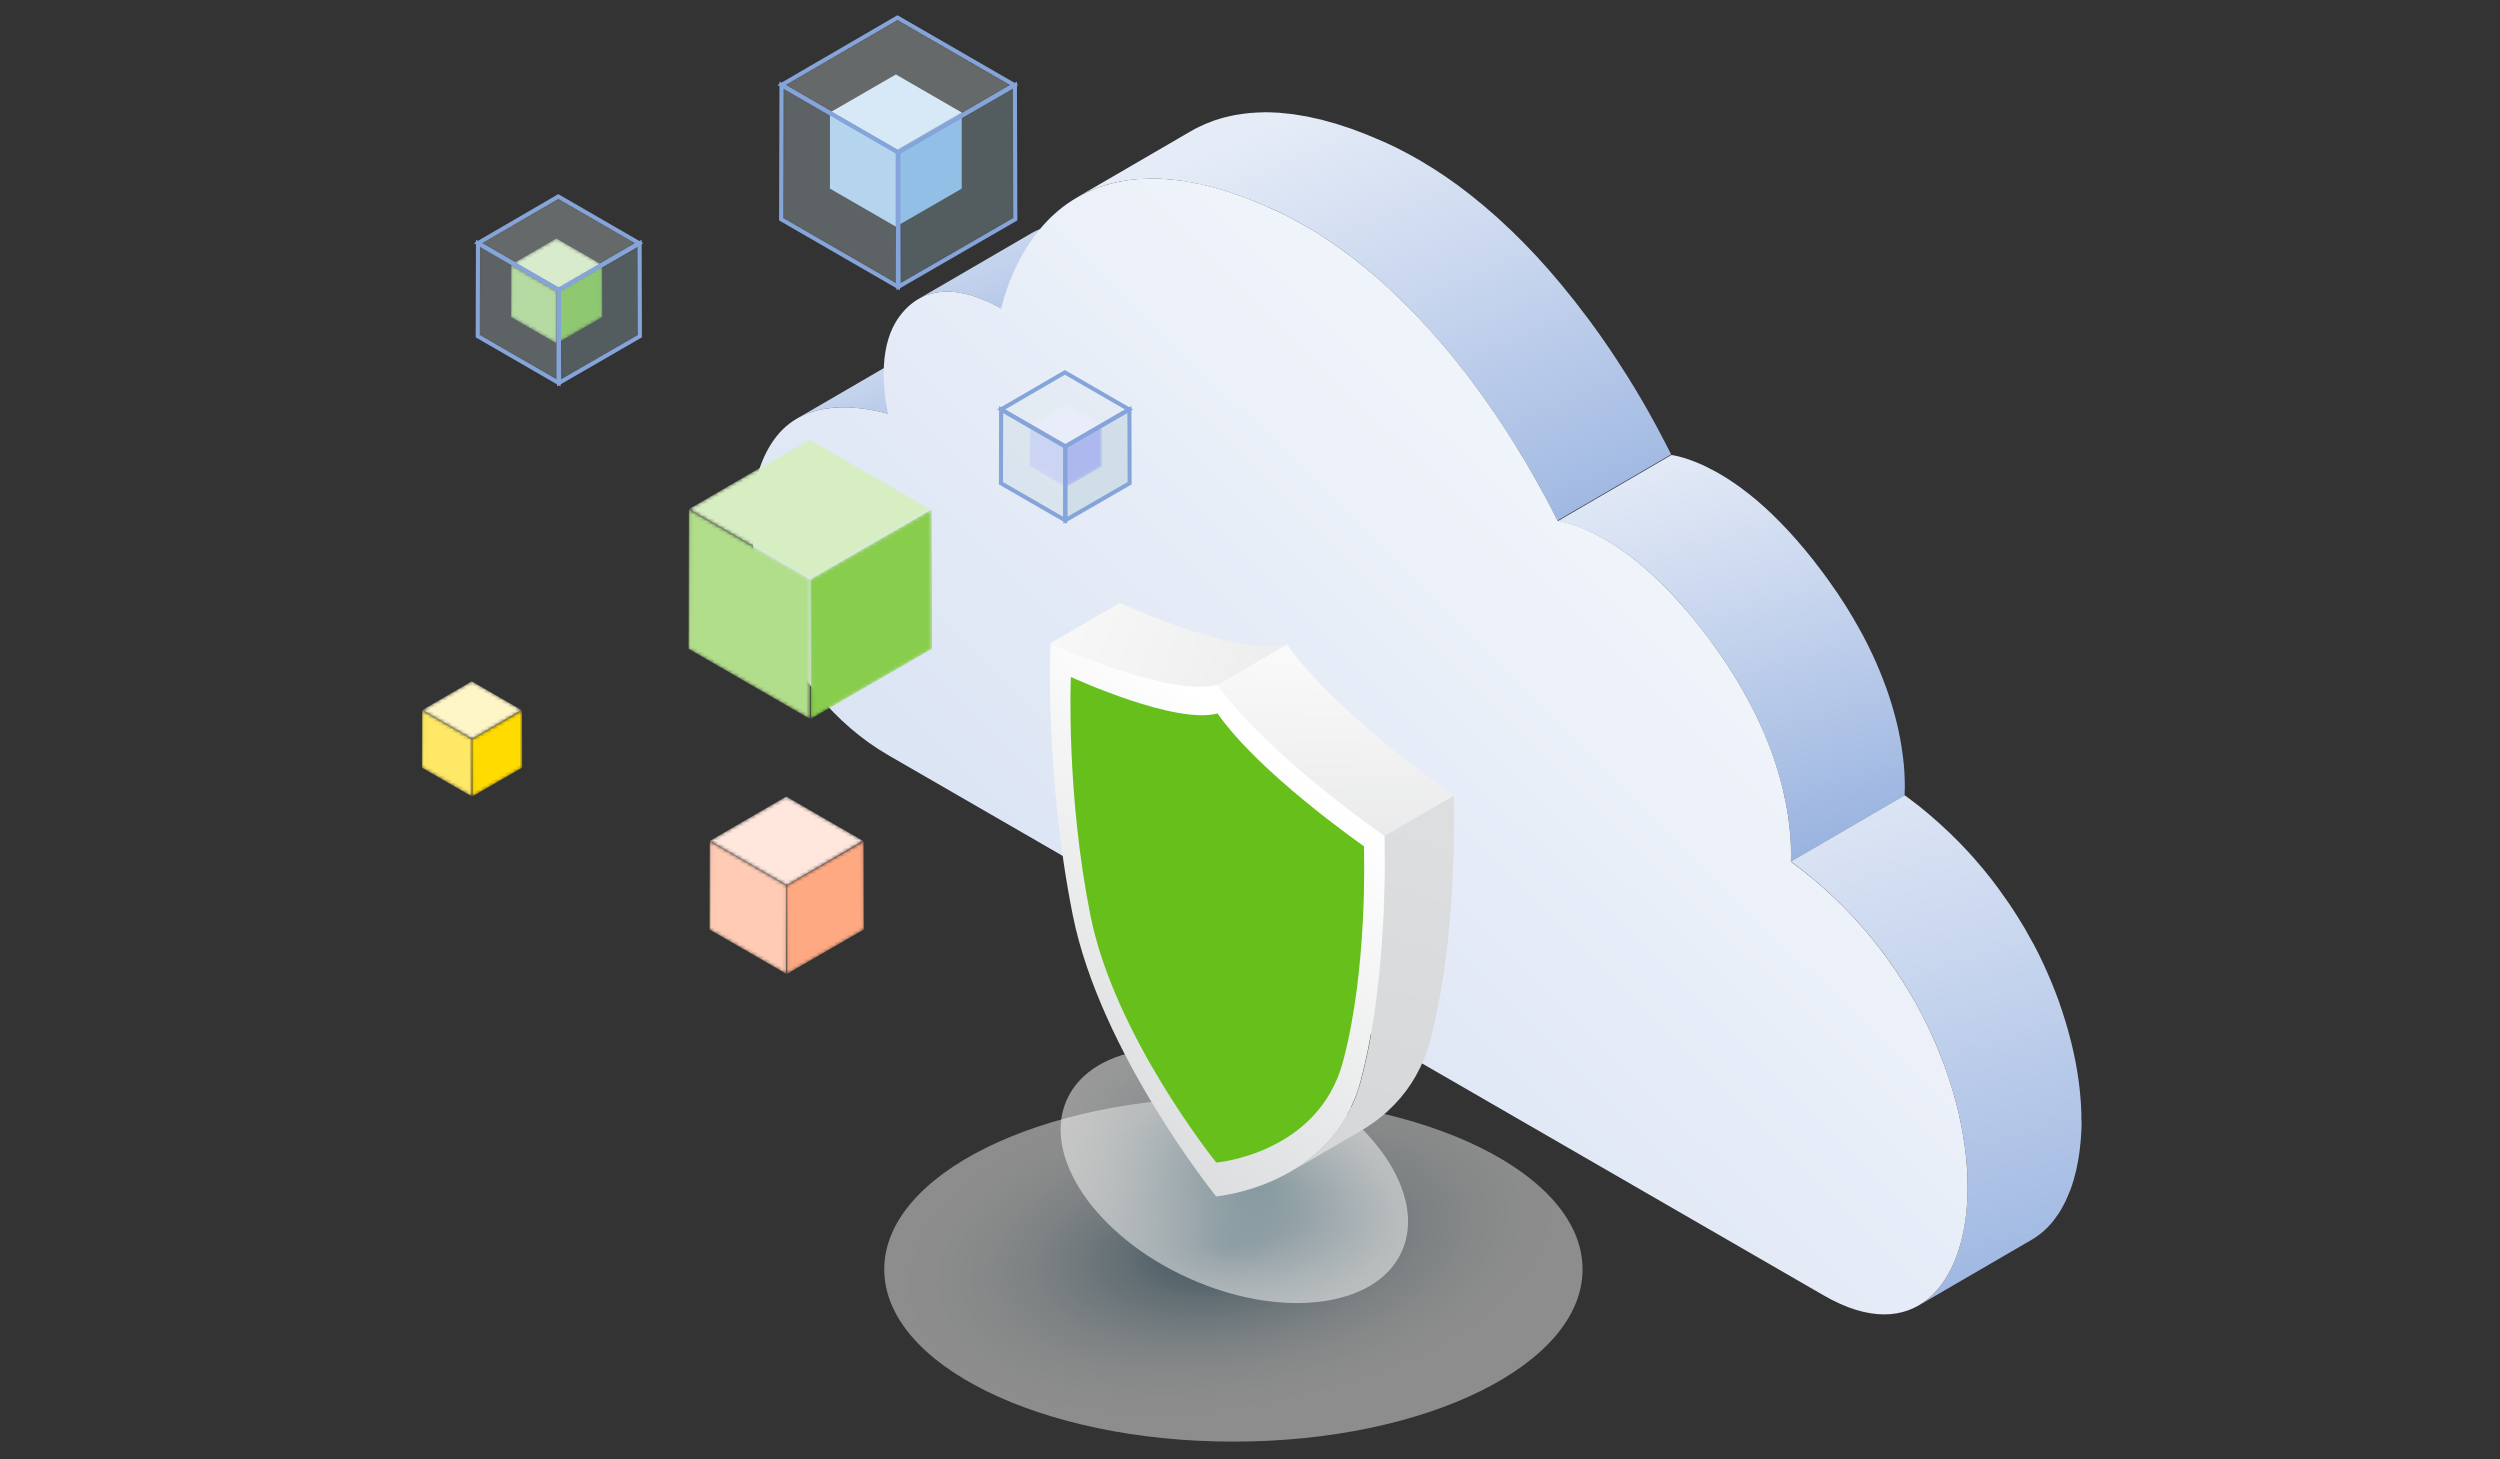 <?xml version="1.0" encoding="UTF-8"?>
<svg xmlns="http://www.w3.org/2000/svg" xmlns:xlink="http://www.w3.org/1999/xlink" version="1.1" viewBox="0 0 711 415">
  <rect x="0" y="0" width="711" height="415" fill="#333333" stroke="none"/>
  <!-- Generator: Adobe Illustrator 29.5.1, SVG Export Plug-In . SVG Version: 2.1.0 Build 141)  -->
  <defs>
    <mask id="mask" x="0" y="0" width="711" height="415" maskUnits="userSpaceOnUse">
      <g id="mask0_1742_7640">
        <rect width="711" height="415" fill="#d9d9d9"/>
      </g>
    </mask>
    <linearGradient id="linear-gradient" x1="245.52" y1="334.9" x2="275.77" y2="252.58" gradientTransform="translate(0 416) scale(1 -1)" gradientUnits="userSpaceOnUse">
      <stop offset="0" stop-color="#e5ecf7"/>
      <stop offset=".29" stop-color="#c7d5ee"/>
      <stop offset=".92" stop-color="#7c9ed7"/>
      <stop offset="1" stop-color="#7397d5"/>
    </linearGradient>
    <linearGradient id="linear-gradient1" x1="275.25" y1="380.47" x2="314.66" y2="262.27" gradientTransform="translate(0 416) scale(1 -1)" gradientUnits="userSpaceOnUse">
      <stop offset="0" stop-color="#e5ecf7"/>
      <stop offset=".29" stop-color="#c7d5ee"/>
      <stop offset=".92" stop-color="#7c9ed7"/>
      <stop offset="1" stop-color="#7397d5"/>
    </linearGradient>
    <linearGradient id="linear-gradient2" x1="365.8" y1="382.58" x2="451.65" y2="178.54" gradientTransform="translate(0 416) scale(1 -1)" gradientUnits="userSpaceOnUse">
      <stop offset="0" stop-color="#e5ecf7"/>
      <stop offset=".29" stop-color="#c7d5ee"/>
      <stop offset=".92" stop-color="#7c9ed7"/>
      <stop offset="1" stop-color="#7397d5"/>
    </linearGradient>
    <linearGradient id="linear-gradient3" x1="476.36" y1="291.2" x2="527.04" y2="113.89" gradientTransform="translate(0 416) scale(1 -1)" gradientUnits="userSpaceOnUse">
      <stop offset="0" stop-color="#e5ecf7"/>
      <stop offset=".29" stop-color="#c7d5ee"/>
      <stop offset=".92" stop-color="#7c9ed7"/>
      <stop offset="1" stop-color="#7397d5"/>
    </linearGradient>
    <linearGradient id="linear-gradient4" x1="528.76" y1="212.54" x2="604.77" y2="-43.55" gradientTransform="translate(0 416) scale(1 -1)" gradientUnits="userSpaceOnUse">
      <stop offset="0" stop-color="#e5ecf7"/>
      <stop offset=".29" stop-color="#c7d5ee"/>
      <stop offset=".92" stop-color="#7c9ed7"/>
      <stop offset="1" stop-color="#7397d5"/>
    </linearGradient>
    <linearGradient id="linear-gradient5" x1="462.45" y1="248.25" x2="76.17" y2="-143.59" gradientTransform="translate(0 416) scale(1 -1)" gradientUnits="userSpaceOnUse">
      <stop offset="0" stop-color="#eff3fa"/>
      <stop offset=".5" stop-color="#d1ddf1"/>
      <stop offset="1" stop-color="#cddaf0"/>
    </linearGradient>
    <radialGradient id="radial-gradient" cx="328.02" cy="237.73" fx="328.02" fy="237.73" r="1" gradientTransform="translate(-30304.21 16995.13) rotate(-8.94) scale(100.2 -49.11)" gradientUnits="userSpaceOnUse">
      <stop offset="0" stop-color="#336e86"/>
      <stop offset=".04" stop-color="#41788e"/>
      <stop offset=".17" stop-color="#739bac"/>
      <stop offset=".3" stop-color="#9ebac5"/>
      <stop offset=".44" stop-color="#c1d3da"/>
      <stop offset=".57" stop-color="#dce6ea"/>
      <stop offset=".71" stop-color="#eff4f5"/>
      <stop offset=".85" stop-color="#fbfcfc"/>
      <stop offset="1" stop-color="#fff"/>
    </radialGradient>
    <radialGradient id="radial-gradient1" cx="323.76" cy="233.92" fx="323.76" fy="233.92" r="1" gradientTransform="translate(-18084.25 152.41) rotate(24.48) scale(52.06 -31.96)" gradientUnits="userSpaceOnUse">
      <stop offset="0" stop-color="#95b7c0"/>
      <stop offset=".02" stop-color="#98b9c2"/>
      <stop offset=".33" stop-color="#c4d7dc"/>
      <stop offset=".61" stop-color="#e4ecef"/>
      <stop offset=".84" stop-color="#f7fafa"/>
      <stop offset="1" stop-color="#fff"/>
    </radialGradient>
    <linearGradient id="linear-gradient6" x1="277.27" y1="258" x2="423.2" y2="191.63" gradientTransform="translate(0 416) scale(1 -1)" gradientUnits="userSpaceOnUse">
      <stop offset=".18" stop-color="#f8f8f8"/>
      <stop offset="1" stop-color="#e1e2e3"/>
    </linearGradient>
    <linearGradient id="linear-gradient7" x1="380.43" y1="241.57" x2="378.71" y2="131.68" gradientTransform="translate(0 416) scale(1 -1)" gradientUnits="userSpaceOnUse">
      <stop offset="0" stop-color="#fdfdfd"/>
      <stop offset="1" stop-color="#dcdddf"/>
    </linearGradient>
    <linearGradient id="linear-gradient8" x1="427.4" y1="234.98" x2="363.85" y2="34.11" gradientTransform="translate(0 416) scale(1 -1)" gradientUnits="userSpaceOnUse">
      <stop offset="0" stop-color="#e1e2e4"/>
      <stop offset="1" stop-color="#d1d3d5"/>
    </linearGradient>
    <linearGradient id="linear-gradient9" x1="366.51" y1="198.67" x2="169.06" y2="-56.54" gradientTransform="translate(0 416) scale(1 -1)" gradientUnits="userSpaceOnUse">
      <stop offset="0" stop-color="#fff"/>
      <stop offset=".52" stop-color="#caccce"/>
    </linearGradient>
    <linearGradient id="linear-gradient10" x1="203.57" y1="282.76" x2="290.26" y2="201.87" gradientTransform="translate(0 416) scale(1 -1)" gradientUnits="userSpaceOnUse">
      <stop offset="0" stop-color="#98d464"/>
      <stop offset="1" stop-color="#67bf1b"/>
    </linearGradient>
    <mask id="mask-1" x="145.34" y="75.31" width="12.98" height="22.34" maskUnits="userSpaceOnUse">
      <g id="mask1_1742_7640">
        <path d="M145.34,90.18l.04-14.87,12.94,7.47-.04,14.87-12.94-7.47Z" fill="#fff"/>
      </g>
    </mask>
    <mask id="mask-2" x="158.31" y="75.31" width="12.98" height="22.34" maskUnits="userSpaceOnUse">
      <g id="mask2_1742_7640">
        <path d="M158.35,97.65l-.04-14.87,12.94-7.47.04,14.87-12.94,7.47Z" fill="#fff"/>
      </g>
    </mask>
    <mask id="mask-3" x="145.38" y="67.82" width="25.79" height="14.94" maskUnits="userSpaceOnUse">
      <g id="mask3_1742_7640">
        <path d="M145.38,75.29l12.85-7.47,12.94,7.47-12.85,7.47-12.94-7.47Z" fill="#fff"/>
      </g>
    </mask>
    <mask id="mask-4" x="135.86" y="69.19" width="23.07" height="39.71" maskUnits="userSpaceOnUse">
      <g id="mask4_1742_7640">
        <path d="M135.86,95.62l.08-26.43,22.99,13.28-.07,26.43-22.99-13.28Z" fill="#fff"/>
      </g>
    </mask>
    <mask id="mask-5" x="158.92" y="69.19" width="23.07" height="39.71" maskUnits="userSpaceOnUse">
      <g id="mask5_1742_7640">
        <path d="M158.99,108.89l-.07-26.43,22.99-13.28.07,26.43-22.99,13.28Z" fill="#fff"/>
      </g>
    </mask>
    <mask id="mask-6" x="135.93" y="55.89" width="45.84" height="26.56" maskUnits="userSpaceOnUse">
      <g id="mask6_1742_7640">
        <path d="M135.93,69.16l22.84-13.28,23,13.28-22.84,13.28-22.99-13.28Z" fill="#fff"/>
      </g>
    </mask>
    <mask id="mask-7" x="222.15" y="24.21" width="33.31" height="57.33" maskUnits="userSpaceOnUse">
      <g id="mask7_1742_7640">
        <path d="M222.15,62.36l.11-38.16,33.2,19.17-.11,38.16-33.2-19.17Z" fill="#fff"/>
      </g>
    </mask>
    <mask id="mask-8" x="255.44" y="24.21" width="33.31" height="57.33" maskUnits="userSpaceOnUse">
      <g id="mask8_1742_7640">
        <path d="M255.55,81.54l-.11-38.16,33.2-19.17.11,38.16-33.2,19.17Z" fill="#fff"/>
      </g>
    </mask>
    <mask id="mask-9" x="222.25" y="5" width="66.18" height="38.34" maskUnits="userSpaceOnUse">
      <g id="mask9_1742_7640">
        <path d="M222.25,24.17l32.98-19.17,33.2,19.17-32.98,19.17-33.2-19.17Z" fill="#fff"/>
      </g>
    </mask>
    <mask id="mask-10" x="120" y="201.99" width="14.25" height="24.53" maskUnits="userSpaceOnUse">
      <g id="mask10_1742_7640">
        <path d="M120,218.32l.05-16.33,14.21,8.2-.05,16.33-14.21-8.2Z" fill="#fff"/>
      </g>
    </mask>
    <mask id="mask-11" x="134.25" y="201.99" width="14.25" height="24.53" maskUnits="userSpaceOnUse">
      <g id="mask11_1742_7640">
        <path d="M134.29,226.52l-.05-16.33,14.21-8.2.05,16.33-14.21,8.2Z" fill="#fff"/>
      </g>
    </mask>
    <mask id="mask-12" x="120.04" y="193.77" width="28.32" height="16.41" maskUnits="userSpaceOnUse">
      <g id="mask12_1742_7640">
        <path d="M120.04,201.98l14.12-8.21,14.21,8.21-14.12,8.2-14.21-8.2Z" fill="#fff"/>
      </g>
    </mask>
    <mask id="mask-13" x="201.77" y="239.19" width="21.96" height="37.81" maskUnits="userSpaceOnUse">
      <g id="mask13_1742_7640">
        <path d="M201.77,264.35l.07-25.16,21.89,12.64-.07,25.16-21.89-12.64Z" fill="#fff"/>
      </g>
    </mask>
    <mask id="mask-14" x="223.72" y="239.19" width="21.96" height="37.81" maskUnits="userSpaceOnUse">
      <g id="mask14_1742_7640">
        <path d="M223.79,276.99l-.07-25.16,21.89-12.64.07,25.16-21.89,12.64Z" fill="#fff"/>
      </g>
    </mask>
    <mask id="mask-15" x="201.84" y="226.52" width="43.64" height="25.29" maskUnits="userSpaceOnUse">
      <g id="mask15_1742_7640">
        <path d="M201.84,239.17l21.75-12.64,21.89,12.64-21.75,12.64-21.89-12.64Z" fill="#fff"/>
      </g>
    </mask>
    <mask id="mask-16" x="195.8" y="144.83" width="34.65" height="59.63" maskUnits="userSpaceOnUse">
      <g id="mask16_1742_7640">
        <path d="M195.8,184.52l.11-39.69,34.54,19.94-.11,39.69-34.54-19.94Z" fill="#fff"/>
      </g>
    </mask>
    <mask id="mask-17" x="230.43" y="144.83" width="34.65" height="59.64" maskUnits="userSpaceOnUse">
      <g id="mask17_1742_7640">
        <path d="M230.54,204.47l-.11-39.69,34.53-19.94.11,39.69-34.54,19.94Z" fill="#fff"/>
      </g>
    </mask>
    <mask id="mask-18" x="195.91" y="124.86" width="68.84" height="39.88" maskUnits="userSpaceOnUse">
      <g id="mask18_1742_7640">
        <path d="M195.91,144.8l34.31-19.94,34.54,19.94-34.31,19.94-34.54-19.94Z" fill="#fff"/>
      </g>
    </mask>
    <mask id="mask-19" x="292.82" y="120.86" width="10.3" height="17.73" maskUnits="userSpaceOnUse">
      <g id="mask19_1742_7640">
        <path d="M292.82,132.66l.03-11.8,10.26,5.93-.03,11.8-10.26-5.93Z" fill="#fff"/>
      </g>
    </mask>
    <mask id="mask-20" x="303.11" y="120.86" width="10.3" height="17.73" maskUnits="userSpaceOnUse">
      <g id="mask20_1742_7640">
        <path d="M303.15,138.59l-.03-11.8,10.26-5.93.03,11.8-10.26,5.93Z" fill="#fff"/>
      </g>
    </mask>
    <mask id="mask-21" x="292.85" y="114.92" width="20.46" height="11.85" maskUnits="userSpaceOnUse">
      <g id="mask21_1742_7640">
        <path d="M292.85,120.85l10.2-5.93,10.26,5.93-10.2,5.93-10.26-5.93Z" fill="#fff"/>
      </g>
    </mask>
    <mask id="mask-22" x="284.67" y="116.44" width="18.3" height="31.5" maskUnits="userSpaceOnUse">
      <g id="mask22_1742_7640">
        <path d="M284.67,137.41l.06-20.97,18.24,10.54-.06,20.97-18.24-10.53Z" fill="#fff"/>
      </g>
    </mask>
    <mask id="mask-23" x="302.96" y="116.46" width="18.3" height="31.5" maskUnits="userSpaceOnUse">
      <g id="mask23_1742_7640">
        <path d="M303.02,147.96l-.06-20.97,18.24-10.54.06,20.97-18.24,10.54Z" fill="#fff"/>
      </g>
    </mask>
    <mask id="mask-24" x="284.73" y="105.91" width="36.36" height="21.07" maskUnits="userSpaceOnUse">
      <g id="mask24_1742_7640">
        <path d="M284.73,116.44l18.12-10.53,18.24,10.54-18.12,10.53-18.24-10.53Z" fill="#fff"/>
      </g>
    </mask>
  </defs>
  <g isolation="isolate">
    <g id="Layer_1">
      <g mask="url(#mask)">
        <g>
          <path d="M230.18,117.4c.28-.1.54-.19.82-.28.29-.09.57-.19.86-.26.28-.08.57-.15.86-.21.29-.08.58-.14.87-.2.18-.04.36-.06.54-.1.91-.16,1.83-.3,2.73-.39.06,0,.14,0,.2-.01.84-.07,1.69-.1,2.52-.11h.39c.86,0,1.69.04,2.52.09.16,0,.33.03.49.04.86.06,1.69.15,2.51.26.11.01.23.04.34.05.89.13,1.77.26,2.61.43.04,0,.09.01.13.03.95.19,1.85.39,2.71.61.43.11.84.21,1.25.33l32.36-18.82c-.39-.11-.81-.21-1.22-.31h-.03c-.86-.21-1.76-.42-2.71-.6-.04,0-.06-.01-.09-.03h-.04c-.84-.16-1.71-.3-2.61-.43-.08,0-.15-.03-.23-.04h-.11c-.82-.11-1.65-.19-2.51-.26-.09,0-.18-.03-.26-.03h-.23c-.83-.05-1.67-.09-2.52-.09h-.39c-.83,0-1.67.04-2.52.11h-.21c-.92.09-1.83.21-2.73.39-.09.01-.19.03-.28.04-.09.01-.18.04-.26.06-.29.06-.58.13-.87.2-.29.06-.57.14-.86.21-.29.08-.57.18-.86.26-.2.06-.4.11-.6.19-.08.03-.14.06-.21.09-.4.15-.81.31-1.2.48-.2.09-.39.16-.59.25-.59.28-1.17.57-1.74.89l-32.36,18.82c.57-.33,1.15-.63,1.74-.89.19-.09.39-.16.59-.25.4-.18.79-.34,1.2-.48v-.03Z" fill="url(#linear-gradient)"/>
          <path d="M263.96,83.79c.64-.21,1.3-.4,1.95-.53.18-.04.35-.05.52-.08.38-.06.77-.13,1.16-.16.26-.03.54-.04.81-.05.26-.01.52-.04.78-.04.32,0,.63,0,.95.03.2,0,.4,0,.59.03.43.03.86.08,1.27.13.08,0,.16.01.24.03.5.06,1.01.15,1.5.25.15.03.3.06.45.1.34.08.68.15,1.02.24.2.05.4.11.59.16.29.08.58.16.86.25.23.06.44.14.67.21.25.09.52.18.77.26.24.09.48.18.7.26.24.09.47.18.7.28.26.1.52.21.77.33.2.09.42.18.62.28.32.14.61.28.91.43.15.08.32.15.47.23.47.23.92.47,1.36.71.38.2.74.42,1.1.62l32.36-18.82c-.34-.2-.7-.4-1.08-.6,0,0-.01,0-.03-.01-.44-.24-.89-.47-1.36-.71-.04-.01-.06-.04-.09-.05-.13-.06-.25-.11-.38-.18-.3-.14-.59-.29-.91-.43-.06-.03-.11-.06-.18-.09-.15-.06-.3-.13-.44-.19-.25-.11-.5-.21-.77-.33-.08-.03-.15-.06-.23-.1-.15-.06-.32-.11-.48-.18-.24-.09-.48-.18-.72-.26-.08-.03-.15-.06-.24-.09-.18-.06-.35-.11-.53-.18-.23-.08-.44-.15-.67-.21-.08-.03-.14-.05-.21-.06-.21-.06-.43-.11-.65-.18-.2-.05-.39-.11-.59-.16-.05-.01-.1-.03-.15-.04-.29-.08-.58-.13-.87-.19-.15-.04-.3-.08-.45-.1-.02,0-.05,0-.07-.01-.47-.09-.93-.16-1.41-.23h-.02c-.08,0-.16-.01-.24-.03-.39-.05-.78-.09-1.18-.13h-.1c-.2-.01-.4-.01-.59-.03-.27,0-.53-.03-.81-.03h-.14c-.26,0-.52.03-.78.04-.23,0-.44,0-.67.03-.05,0-.09.01-.14.03-.39.04-.77.1-1.16.16-.15.03-.32.04-.47.06-.01,0-.04,0-.05.01-.66.13-1.31.31-1.95.53-.06.03-.13.03-.2.05-.24.09-.47.19-.7.29-.15.06-.32.13-.47.19-.48.21-.96.45-1.42.72l-32.36,18.82c.47-.28.94-.5,1.42-.72.15-.08.32-.13.47-.19.3-.13.6-.24.91-.34l.06-.04Z" fill="url(#linear-gradient1)"/>
          <path d="M376.79,67.71c.59.39,1.17.77,1.76,1.16.55.38,1.11.77,1.66,1.16.62.44,1.23.87,1.85,1.31.49.35.97.73,1.45,1.1.7.53,1.41,1.07,2.12,1.61.48.37.94.76,1.41,1.12.72.58,1.43,1.16,2.14,1.75.47.39.92.78,1.37,1.17.74.64,1.49,1.28,2.22,1.94.43.38.84.76,1.26,1.13.87.79,1.72,1.59,2.58,2.41.29.28.58.54.87.82,1.15,1.1,2.27,2.2,3.36,3.32.27.26.5.53.77.79.86.88,1.71,1.78,2.54,2.67.35.38.7.77,1.06,1.15.78.84,1.55,1.7,2.3,2.56.32.35.63.71.94,1.06,1.07,1.22,2.12,2.44,3.15,3.68.09.11.18.21.27.33,1.03,1.25,2.05,2.51,3.03,3.75.25.31.49.63.74.94,1.23,1.57,2.43,3.14,3.59,4.7.24.33.48.64.72.97.69.93,1.36,1.86,2.03,2.8.24.34.48.68.72,1.01.86,1.21,1.69,2.42,2.49,3.6.06.1.13.19.19.29.76,1.12,1.49,2.22,2.2,3.31.23.34.44.68.67,1.02.6.93,1.18,1.84,1.75,2.74.16.25.33.52.49.78.71,1.12,1.39,2.23,2.04,3.31.15.24.29.48.43.72.52.87,1.02,1.71,1.51,2.56.2.35.42.71.62,1.05.23.39.45.78.67,1.16.24.42.48.83.71,1.23.21.38.43.76.64,1.13.21.39.44.78.64,1.16.2.37.39.72.58,1.07.2.38.42.76.61,1.12.18.34.36.67.53.99.15.29.3.58.45.86.48.89.93,1.78,1.35,2.58.01.04.02.06.05.1.4.79.78,1.54,1.13,2.23.16.31.33.64.47.94l32.36-18.82c-.11-.21-.21-.44-.33-.67-.04-.07-.09-.18-.13-.25-.35-.71-.73-1.45-1.15-2.25-.01-.04-.02-.06-.05-.09-.42-.82-.88-1.69-1.36-2.6-.06-.11-.11-.21-.18-.34-.09-.15-.18-.33-.26-.49-.18-.34-.36-.68-.55-1.03-.19-.35-.39-.72-.59-1.08-.2-.37-.4-.73-.6-1.1-.21-.38-.42-.76-.64-1.15-.21-.38-.43-.75-.64-1.15-.23-.4-.47-.81-.69-1.22-.23-.39-.45-.79-.68-1.18-.11-.19-.21-.37-.32-.55-.09-.15-.19-.32-.28-.48-.49-.83-.99-1.69-1.51-2.56-.14-.24-.28-.48-.43-.72-.65-1.08-1.33-2.19-2.05-3.32-.15-.25-.32-.5-.48-.75-.58-.91-1.16-1.84-1.78-2.77-.21-.34-.44-.67-.65-1.01-.72-1.09-1.45-2.2-2.2-3.31-.05-.08-.1-.16-.16-.24,0-.01-.03-.03-.04-.05-.81-1.18-1.64-2.39-2.49-3.6-.24-.34-.48-.68-.72-1.01-.67-.93-1.33-1.86-2.03-2.8-.16-.23-.32-.44-.49-.67-.08-.1-.15-.19-.23-.29-1.16-1.56-2.35-3.12-3.59-4.7-.11-.14-.21-.29-.33-.43-.14-.18-.29-.35-.43-.52-.99-1.25-2-2.51-3.04-3.75-.08-.09-.14-.18-.21-.26-.01-.03-.04-.04-.05-.06-1.02-1.23-2.08-2.46-3.13-3.68-.11-.13-.21-.25-.33-.38-.2-.23-.42-.45-.62-.69-.76-.86-1.52-1.7-2.3-2.56-.2-.23-.4-.45-.62-.68-.15-.16-.3-.31-.45-.47-.83-.89-1.69-1.79-2.54-2.67-.2-.21-.4-.43-.62-.64-.05-.05-.1-.1-.15-.15-1.11-1.12-2.23-2.23-3.36-3.32-.06-.05-.11-.11-.18-.16-.23-.21-.47-.43-.69-.64-.86-.81-1.71-1.61-2.58-2.41-.16-.14-.31-.29-.47-.44-.27-.24-.53-.45-.79-.69-.73-.65-1.47-1.3-2.23-1.94-.24-.21-.48-.43-.72-.63-.21-.18-.44-.35-.65-.53-.7-.59-1.42-1.17-2.14-1.75-.32-.25-.62-.5-.93-.76-.16-.13-.33-.25-.49-.38-.69-.54-1.4-1.07-2.1-1.6-.37-.28-.72-.55-1.08-.83-.13-.09-.25-.18-.36-.26-.6-.44-1.23-.88-1.85-1.31-.44-.31-.87-.63-1.32-.93-.11-.08-.23-.15-.34-.23-.58-.39-1.17-.78-1.76-1.16-.48-.31-.96-.64-1.43-.94-.11-.08-.24-.14-.35-.21-.53-.34-1.08-.67-1.62-.99-.52-.31-1.01-.63-1.52-.93-.28-.16-.54-.31-.82-.48-.89-.52-1.8-1.02-2.7-1.51-.32-.16-.63-.33-.94-.49-.45-.24-.91-.47-1.36-.71-.38-.19-.76-.4-1.13-.59-.82-.4-1.65-.81-2.47-1.17-.42-.19-.82-.38-1.22-.55-.69-.31-1.35-.57-2.03-.86-.74-.31-1.5-.64-2.22-.94-.18-.08-.35-.15-.53-.23-.73-.29-1.44-.54-2.15-.82-.64-.24-1.3-.5-1.93-.73-.13-.04-.25-.1-.38-.14-.79-.28-1.55-.5-2.32-.76-.58-.19-1.16-.39-1.73-.57-.07-.03-.16-.05-.24-.08-.83-.25-1.62-.45-2.43-.67-.53-.14-1.06-.3-1.57-.44-.05,0-.09-.03-.14-.04-.77-.19-1.51-.34-2.27-.5-.57-.13-1.15-.26-1.7-.38-.02,0-.06-.01-.09-.03-.53-.1-1.02-.16-1.52-.25-.79-.14-1.59-.29-2.35-.39-.04,0-.09-.01-.13-.03-.38-.05-.73-.08-1.1-.11-.91-.1-1.8-.21-2.67-.28-.09,0-.18-.03-.25-.03-.34-.03-.64-.01-.97-.04-.89-.05-1.79-.09-2.64-.09-.15,0-.33-.01-.48-.01-.28,0-.52.03-.78.04-.94.01-1.88.06-2.77.13-.23.01-.48,0-.71.04-.25.03-.49.06-.74.09l-.95.11c-.68.09-1.35.19-1.99.3-.25.04-.52.09-.77.13-.1.01-.19.03-.29.05-.38.08-.74.18-1.12.26-.5.11-1.01.23-1.5.35-.44.11-.87.25-1.3.38-.47.14-.94.28-1.4.44-.09.03-.18.05-.26.09-.18.06-.34.14-.52.21-.83.3-1.64.63-2.43.98-.28.13-.55.24-.82.38-.96.45-1.89.93-2.77,1.45l-32.36,18.82c.88-.52,1.81-.98,2.77-1.45.27-.13.55-.25.83-.38.78-.35,1.59-.68,2.43-.98.27-.1.52-.2.79-.29.45-.15.93-.29,1.4-.44.43-.13.86-.26,1.3-.38.49-.13.99-.24,1.5-.35.47-.1.93-.21,1.41-.31.25-.05.52-.09.77-.13.65-.11,1.32-.21,1.99-.3.31-.04.63-.08.94-.11.48-.05.97-.09,1.46-.11.91-.06,1.82-.11,2.77-.13.42,0,.83-.03,1.26-.03.86,0,1.75.04,2.64.09.42.03.81.03,1.23.06.87.06,1.76.16,2.67.28.41.05.81.08,1.22.14.77.1,1.56.25,2.36.39.54.09,1.07.16,1.62.28.55.11,1.13.25,1.7.38.79.18,1.57.34,2.39.54.52.13,1.06.29,1.59.44.88.24,1.75.47,2.66.74.57.18,1.16.38,1.74.57.88.29,1.77.57,2.68.89.63.23,1.28.48,1.93.73.88.34,1.78.67,2.68,1.03.73.29,1.47.63,2.22.94,1.07.47,2.14.91,3.25,1.41,1.2.55,2.39,1.15,3.6,1.76.45.23.91.47,1.36.71,1.22.64,2.43,1.3,3.64,2,.79.45,1.56.93,2.34,1.41.54.33,1.08.65,1.62.99.6.38,1.2.78,1.79,1.16v-.04Z" fill="url(#linear-gradient2)"/>
          <path d="M541.73,224.34c0-.64,0-1.31-.02-2.01v-.3c-.03-.64-.05-1.32-.09-2.03v-.18c0-.06,0-.14-.01-.21-.05-.68-.1-1.37-.16-2.1v-.06c0-.06-.01-.13-.02-.18-.06-.63-.14-1.27-.22-1.94,0-.1-.02-.19-.04-.29,0-.05-.01-.11-.02-.18-.09-.69-.19-1.4-.3-2.13,0-.05,0-.09-.01-.13-.01-.1-.04-.2-.05-.3-.1-.59-.2-1.2-.31-1.81-.03-.11-.04-.23-.06-.35-.01-.07-.03-.15-.05-.23-.14-.73-.29-1.47-.45-2.23v-.05c-.01-.08-.04-.15-.05-.21-.14-.65-.3-1.32-.47-1.99-.03-.1-.05-.2-.08-.32-.04-.13-.07-.26-.1-.39-.14-.54-.28-1.1-.43-1.65-.04-.15-.08-.3-.13-.47-.03-.08-.04-.15-.06-.21-.2-.72-.42-1.45-.64-2.19,0-.03-.01-.05-.02-.08-.23-.74-.48-1.5-.73-2.27-.01-.06-.04-.11-.05-.16-.06-.2-.14-.4-.2-.59-.16-.49-.34-.99-.53-1.5-.04-.1-.08-.2-.11-.32-.08-.21-.16-.43-.24-.63-.15-.42-.31-.84-.48-1.27-.05-.14-.1-.28-.15-.42-.08-.2-.16-.42-.25-.62-.15-.39-.32-.79-.48-1.18-.06-.16-.13-.32-.19-.48-.09-.2-.18-.4-.26-.6-.16-.39-.33-.77-.5-1.16-.08-.18-.14-.34-.21-.52-.09-.2-.19-.4-.28-.6-.18-.4-.36-.79-.54-1.2-.09-.19-.16-.37-.25-.54-.09-.18-.18-.36-.26-.54-.21-.45-.44-.92-.67-1.39-.1-.2-.19-.4-.3-.62-.08-.14-.15-.28-.21-.42-.32-.62-.63-1.23-.96-1.85-.11-.21-.21-.42-.32-.62-.02-.05-.06-.1-.09-.15-.73-1.36-1.5-2.75-2.32-4.13-.06-.11-.13-.23-.19-.35-.05-.09-.11-.18-.16-.28-.63-1.07-1.3-2.15-1.98-3.25-.13-.2-.27-.4-.39-.61-.59-.94-1.22-1.89-1.85-2.83-.11-.16-.21-.33-.33-.5-.08-.11-.16-.23-.24-.34-.7-1.03-1.42-2.07-2.17-3.11-.5-.69-1.01-1.39-1.51-2.07-.55-.76-1.12-1.46-1.67-2.19-.29-.38-.59-.78-.88-1.16-.11-.15-.23-.3-.34-.44-.83-1.04-1.66-2.08-2.49-3.07-.18-.2-.34-.4-.52-.6-.23-.26-.44-.52-.67-.78-.39-.45-.78-.92-1.17-1.37-.75-.87-1.52-1.7-2.28-2.53h-.01s-.03-.04-.04-.05c-.74-.79-1.49-1.57-2.23-2.33-.43-.43-.86-.84-1.27-1.26-.19-.19-.39-.39-.58-.58-.14-.14-.29-.29-.43-.43-.76-.73-1.52-1.43-2.28-2.11-.23-.21-.47-.4-.69-.61-.21-.19-.43-.36-.63-.55-.3-.27-.61-.54-.91-.79-.72-.6-1.45-1.2-2.18-1.77-.11-.09-.24-.18-.35-.27-.15-.11-.3-.23-.45-.34-.43-.33-.87-.67-1.3-.99-.67-.49-1.35-.97-2.02-1.44-.08-.05-.16-.1-.24-.16-.1-.08-.21-.14-.32-.21-.47-.32-.93-.63-1.4-.92-.64-.4-1.27-.79-1.91-1.17-.15-.09-.29-.18-.44-.25-.48-.28-.96-.54-1.42-.79-.14-.07-.25-.12-.39-.2-.27-.14-.52-.28-.78-.4-.2-.1-.42-.23-.62-.33-.18-.09-.34-.15-.5-.24-.26-.13-.53-.25-.78-.37-.15-.06-.3-.15-.45-.21-.2-.09-.38-.16-.58-.24-.26-.11-.53-.23-.78-.33-.11-.05-.23-.1-.34-.15-.2-.08-.39-.14-.58-.21-.26-.1-.54-.2-.79-.3-.09-.04-.19-.08-.29-.11-.19-.06-.35-.11-.53-.18-.28-.1-.57-.19-.83-.28-.09-.02-.19-.06-.28-.09-.15-.05-.28-.08-.43-.11-.3-.09-.59-.16-.87-.24-.09-.02-.2-.06-.29-.08-.11-.02-.2-.04-.3-.06-.33-.08-.63-.15-.93-.2-.1-.03-.21-.05-.3-.06-.14-.02-.26-.05-.4-.08l-32.36,18.82c.23.04.47.09.7.14.3.06.6.13.92.2.19.05.39.1.59.15.28.08.58.15.87.24.23.06.45.14.69.2.27.09.55.18.83.28.27.09.53.18.81.28.26.09.53.2.79.3.3.11.6.24.93.36.25.1.52.21.78.33.34.15.68.3,1.03.45.25.11.52.24.78.36.37.18.74.37,1.13.55.26.13.52.26.78.4.59.32,1.18.64,1.8,1,1.25.72,2.49,1.51,3.75,2.34.1.08.21.14.32.21,1.18.81,2.37,1.68,3.55,2.58.15.11.3.23.45.34,1.15.89,2.29,1.84,3.43,2.83.21.19.43.37.64.55,1.13,1.01,2.27,2.05,3.4,3.15.2.19.39.39.58.58,1.17,1.16,2.34,2.34,3.5,3.59.01.01.02.03.04.04,1.16,1.25,2.32,2.57,3.46,3.92.21.25.44.52.65.77,1.12,1.33,2.23,2.71,3.35,4.13.29.38.58.77.88,1.15,1.07,1.39,2.13,2.8,3.19,4.26.75,1.04,1.47,2.08,2.16,3.11.19.29.38.57.57.86.63.95,1.25,1.89,1.85,2.82.13.2.26.41.4.62.68,1.1,1.35,2.17,1.98,3.25.13.21.24.42.36.63.81,1.4,1.59,2.77,2.3,4.13.14.26.28.52.4.78.33.62.64,1.25.96,1.86.18.34.34.68.5,1.02.23.47.45.93.67,1.38.18.37.35.73.52,1.1.19.4.37.79.54,1.2.16.38.33.74.49,1.12.16.39.34.77.49,1.16.15.37.3.73.45,1.08.16.4.33.79.48,1.2.14.34.28.69.4,1.03.16.43.32.84.48,1.26.11.33.24.64.35.96.18.49.35.98.52,1.47.09.26.19.53.27.78.25.77.49,1.51.73,2.26,0,.04.03.07.04.11.23.73.43,1.46.63,2.17.06.23.13.44.18.67.15.57.3,1.12.44,1.68.06.24.11.47.18.69.16.67.32,1.32.47,1.98.03.1.05.2.06.29.16.75.32,1.5.45,2.22.04.19.07.38.1.58.11.6.21,1.21.32,1.8.03.15.05.3.08.45.11.73.21,1.44.3,2.13.02.15.04.3.05.45.08.65.15,1.31.21,1.93,0,.09.01.16.03.25.06.73.12,1.42.16,2.1,0,.13.01.26.02.39.04.71.08,1.37.09,2.01v.32c.01.69.02,1.37.02,2v.28c0,.57-.01,1.12-.04,1.62l32.36-18.82c.01-.52.02-1.07.04-1.64v-.26h.04Z" fill="url(#linear-gradient3)"/>
          <path d="M591.95,318.74c0-.44,0-.89-.01-1.35v-.96c0-.14-.01-.28-.03-.42-.01-.44-.04-.89-.06-1.35-.01-.33-.03-.64-.05-.98,0-.15-.03-.3-.04-.45-.02-.45-.08-.91-.11-1.36-.03-.33-.05-.65-.08-.98-.01-.16-.04-.33-.05-.48-.05-.45-.1-.92-.15-1.39-.04-.33-.06-.64-.11-.97-.03-.18-.05-.35-.08-.53-.06-.47-.13-.94-.2-1.41-.05-.32-.09-.63-.14-.96-.02-.19-.06-.38-.1-.57-.08-.48-.16-.96-.25-1.44-.05-.32-.1-.63-.16-.95-.04-.2-.09-.39-.13-.59-.09-.49-.2-.98-.3-1.47-.06-.3-.11-.61-.19-.92-.05-.21-.1-.41-.15-.63-.11-.49-.23-.97-.34-1.46-.08-.3-.14-.6-.22-.91-.05-.23-.12-.45-.18-.68-.13-.49-.25-.98-.39-1.47-.08-.29-.15-.58-.23-.87-.06-.25-.15-.49-.21-.74-.13-.45-.26-.92-.4-1.37-.08-.26-.15-.54-.24-.81-.09-.29-.19-.58-.28-.88-.14-.44-.28-.88-.43-1.33-.08-.23-.14-.45-.21-.68-.13-.37-.25-.73-.38-1.1-.14-.39-.26-.78-.4-1.17-.06-.16-.11-.32-.16-.48-.19-.52-.39-1.05-.59-1.56-.11-.3-.23-.6-.34-.91-.03-.08-.05-.14-.08-.22-.33-.86-.68-1.71-1.03-2.57-.01-.04-.04-.07-.05-.11-.08-.19-.16-.38-.24-.57-.26-.63-.53-1.26-.81-1.89-.08-.16-.15-.31-.21-.48-.14-.32-.29-.64-.44-.97-.16-.37-.33-.74-.5-1.11-.13-.28-.27-.54-.39-.82-.19-.4-.38-.79-.58-1.2-.13-.25-.24-.49-.35-.74-.16-.33-.34-.66-.5-.98-.24-.48-.49-.96-.74-1.44-.1-.2-.2-.4-.32-.6-.1-.19-.23-.39-.33-.58-.66-1.22-1.35-2.44-2.05-3.67-.09-.16-.18-.33-.28-.49-.04-.06-.09-.14-.13-.2-.43-.72-.86-1.42-1.3-2.13-.23-.36-.44-.73-.68-1.1-.64-1.02-1.31-2.04-2-3.06-.03-.05-.06-.09-.09-.14-.91-1.33-1.85-2.66-2.81-3.97-.13-.16-.23-.34-.35-.5-.21-.29-.43-.57-.64-.84-.34-.45-.69-.92-1.04-1.37-.16-.22-.33-.44-.5-.66-.25-.31-.52-.64-.77-.96-.33-.41-.67-.83-1.01-1.25-.15-.18-.28-.35-.43-.53-.34-.42-.71-.82-1.05-1.22-.28-.33-.55-.66-.83-.98-.09-.1-.18-.21-.26-.32-.5-.57-1.01-1.12-1.52-1.69-.23-.24-.44-.49-.67-.73-.04-.04-.06-.08-.1-.11-.79-.86-1.6-1.7-2.42-2.54-.01-.01-.02-.03-.05-.05-.24-.24-.48-.47-.72-.71-.63-.63-1.25-1.25-1.89-1.86-.04-.04-.09-.09-.14-.13-.38-.37-.78-.72-1.17-1.08-.5-.47-.99-.93-1.5-1.4-.06-.06-.13-.11-.2-.18-.48-.43-.97-.86-1.46-1.27-.45-.39-.89-.79-1.35-1.18-.08-.06-.15-.11-.21-.18-.5-.42-1.02-.83-1.52-1.25-.47-.38-.92-.76-1.39-1.13-.08-.06-.15-.11-.24-.18-.53-.41-1.07-.82-1.61-1.22-.48-.37-.93-.73-1.42-1.08-.16-.11-.33-.24-.49-.35l-32.36,18.82c.65.48,1.27.96,1.91,1.45.53.4,1.07.81,1.6,1.22.55.43,1.08.88,1.62,1.32.5.42,1.02.82,1.52,1.25.53.45,1.06.91,1.57,1.36.49.43.98.84,1.46,1.27.58.52,1.13,1.03,1.69,1.56.39.36.79.73,1.17,1.1.69.66,1.36,1.34,2.04,2,.23.23.47.45.69.69.87.89,1.72,1.79,2.57,2.7.23.24.44.49.67.73.6.67,1.21,1.32,1.79,2,.28.33.55.65.83.98.5.58.99,1.17,1.49,1.76.34.42.68.83,1.01,1.25.43.53.86,1.07,1.27,1.6.35.45.71.92,1.06,1.37.34.44.67.89.99,1.35.97,1.32,1.91,2.64,2.81,3.98.01.03.03.05.04.06.7,1.05,1.39,2.09,2.05,3.14.23.35.44.72.65,1.07.44.72.89,1.44,1.32,2.17.14.23.27.45.39.68.71,1.22,1.4,2.44,2.05,3.67.21.39.43.79.64,1.18.25.48.49.96.74,1.44.29.58.58,1.15.87,1.73.2.4.39.79.58,1.2.3.64.6,1.28.91,1.93.15.33.3.64.44.97.35.78.69,1.57,1.02,2.36.08.19.16.38.24.57.4.97.79,1.94,1.17,2.91.11.29.23.59.33.88.27.69.52,1.37.76,2.07.14.39.26.77.4,1.16.2.6.42,1.2.6,1.8.15.44.29.88.43,1.32.18.57.35,1.13.52,1.69.14.45.26.91.4,1.36.15.54.3,1.08.45,1.62.13.49.26.97.38,1.46.14.53.26,1.06.39,1.58.11.49.23.98.34,1.46.11.52.23,1.03.34,1.56.1.49.2.97.29,1.46.1.52.19,1.03.29,1.54.09.48.16.96.25,1.44.09.5.16,1.02.24,1.52.06.47.14.93.2,1.4.06.5.13,1.01.19,1.51.05.45.1.92.15,1.37.05.49.09.98.14,1.47.04.45.08.91.11,1.36.04.48.06.96.08,1.44.03.45.05.89.06,1.33.01.47.02.92.04,1.39,0,.45.01.89.01,1.33,0,.77,0,1.52-.03,2.28-.01.58-.05,1.15-.09,1.71-.02.45-.05.91-.09,1.35-.03.42-.08.82-.11,1.22-.05.49-.09.97-.15,1.45-.05.39-.1.77-.15,1.15-.08.5-.14,1.01-.23,1.51-.06.36-.13.73-.19,1.1-.1.53-.2,1.06-.31,1.59-.08.34-.15.67-.23,1.01-.15.62-.3,1.22-.47,1.81-.07.25-.14.52-.21.77-.26.89-.55,1.76-.86,2.61-.05.14-.11.28-.16.42-.31.82-.64,1.61-1.01,2.38-.11.25-.23.52-.35.77-.14.28-.28.56-.42.82-.18.34-.36.68-.54,1.01-.15.26-.3.53-.47.78-.16.26-.33.52-.49.78-.38.58-.78,1.15-1.2,1.68-.1.13-.19.25-.28.38-.5.63-1.05,1.23-1.6,1.8-.14.14-.29.28-.43.42-.44.43-.91.83-1.37,1.21-.18.14-.35.28-.53.42-.62.47-1.26.92-1.93,1.3l32.36-18.82c.67-.39,1.31-.83,1.93-1.31.18-.14.35-.28.53-.42.48-.38.93-.78,1.37-1.21.14-.14.29-.26.43-.42.55-.57,1.1-1.16,1.6-1.8.1-.13.19-.25.28-.38.42-.54.82-1.1,1.2-1.68.06-.1.15-.2.22-.3.1-.15.19-.31.28-.48.15-.25.31-.52.46-.78.19-.33.37-.67.54-.99.14-.28.29-.54.43-.83.06-.13.13-.24.19-.38.06-.13.1-.26.16-.39.35-.77.69-1.56,1.01-2.38.04-.1.09-.2.13-.3.01-.04.02-.08.04-.11.31-.84.59-1.71.86-2.61.01-.06.04-.11.06-.18.06-.19.1-.4.15-.6.16-.59.33-1.2.47-1.81.04-.14.08-.26.1-.4.05-.2.08-.4.12-.61.11-.52.21-1.05.32-1.59.04-.19.08-.38.11-.58.03-.16.05-.34.08-.52.08-.49.15-.99.23-1.5.04-.24.08-.48.1-.72.01-.14.03-.29.05-.44.05-.48.1-.96.15-1.45.03-.28.06-.55.09-.83,0-.13.01-.27.03-.39.04-.44.06-.89.09-1.35.01-.32.04-.62.06-.92,0-.26.03-.52.03-.78.02-.62.02-1.25.04-1.88v-.39h-.05Z" fill="url(#linear-gradient4)"/>
          <path d="M371.05,64.15c39.14,22.59,64.12,68.16,71.91,83.95,3.09.55,7.69,1.94,13.47,5.28,10.55,6.1,21.05,16.35,31.19,30.47,19.97,27.78,22.09,50.64,21.71,61.21,35.67,25.98,51.1,66.73,50.23,94.79-.79,25.48-15.09,43.46-40.9,28.56L252.59,214.75c-15-8.66-27.39-23.7-33.96-41.22-7.23-19.28-6.33-38.71,2.28-49.51,8.5-10.67,23.24-8.65,31.61-6.36-1.57-7.94-2.51-19.7,3.2-27.54,8.51-11.7,21.81-6.54,29.01-2.39,1.45-5.82,4.81-15.69,12.08-23.79,9.97-11.13,29.45-20.91,65.65-4.23,2.86,1.31,5.76,2.82,8.6,4.47v-.03Z" fill="url(#linear-gradient5)"/>
          <path d="M350.78,410c54.84,0,99.3-21.93,99.3-48.99s-44.46-48.99-99.3-48.99-99.3,21.93-99.3,48.99,44.46,48.99,99.3,48.99Z" fill="url(#radial-gradient)" isolation="isolate" mix-blend-mode="multiply" opacity=".44"/>
          <path d="M398.63,356c7.31-16.05-8.07-38.77-34.36-50.74-26.28-11.97-53.52-8.66-60.82,7.4-7.31,16.05,8.07,38.77,34.36,50.74s53.52,8.66,60.82-7.4Z" fill="url(#radial-gradient1)" isolation="isolate" mix-blend-mode="multiply" opacity=".5"/>
          <path d="M364.95,183.49c-.55.1-1.12.19-1.72.24-.04,0-.09,0-.14,0-.58.05-1.19.07-1.8.08h-.54c-.68,0-1.37-.03-2.09-.07-.05,0-.1,0-.15,0-.88-.06-1.79-.16-2.71-.28-.2-.03-.38-.05-.58-.07-.3-.04-.61-.09-.91-.14-.3-.05-.61-.09-.92-.15-.31-.05-.62-.11-.93-.17-.3-.05-.59-.12-.9-.17-.48-.09-.96-.2-1.44-.3-.22-.05-.43-.09-.65-.14-.7-.15-1.4-.32-2.1-.5-.01,0-.03,0-.05-.01-.83-.21-1.66-.43-2.49-.66-.22-.06-.44-.12-.66-.18-.77-.22-1.53-.44-2.29-.67-.07-.02-.15-.04-.22-.07-1.11-.34-2.2-.68-3.28-1.04-.11-.04-.24-.07-.35-.11-1.03-.34-2.05-.69-3.04-1.04-.17-.06-.35-.12-.52-.18-.57-.2-1.13-.4-1.69-.61-.11-.04-.23-.08-.34-.12-.66-.24-1.31-.49-1.94-.72-.18-.07-.36-.13-.54-.21-.45-.17-.9-.34-1.33-.51-.21-.08-.42-.16-.62-.24-.4-.16-.8-.32-1.19-.47-.19-.07-.38-.15-.57-.23-.2-.08-.38-.16-.57-.23-.26-.1-.51-.21-.75-.31-.18-.07-.36-.15-.54-.22-.24-.1-.47-.19-.68-.28-.17-.07-.34-.14-.5-.21-.22-.09-.42-.18-.63-.26-.15-.07-.31-.13-.45-.2-.19-.08-.37-.16-.55-.23-.13-.06-.28-.12-.4-.18-.17-.07-.33-.14-.48-.21-.11-.05-.23-.1-.34-.15-.16-.07-.29-.13-.43-.19-.09-.04-.18-.08-.26-.12-.13-.06-.25-.12-.36-.16-.05-.03-.12-.05-.18-.08-.12-.05-.22-.09-.3-.14-.03-.01-.07-.03-.09-.04-.1-.05-.18-.08-.24-.11l-19.74,11.49c.05.03.13.06.24.11h.01c.09.04.21.1.34.15.01,0,.03.01.04.02.04.02.09.04.13.05.13.05.26.11.41.18.07.03.16.07.23.1.15.07.3.13.46.2.1.04.2.09.31.14.16.07.33.14.51.22.12.05.26.11.38.17.18.08.36.15.56.24.14.06.29.12.45.19.2.09.41.17.63.26.16.07.32.13.49.21.22.09.45.19.69.28.17.07.35.14.53.22.25.1.51.21.76.31.19.07.37.15.56.23.08.03.15.06.23.09.11.05.24.09.35.14.39.15.78.31,1.19.47.21.08.41.16.63.24.43.17.87.34,1.32.51.18.07.36.13.54.21.63.24,1.28.48,1.94.72.11.04.23.08.34.12.55.2,1.11.4,1.68.6.09.03.18.07.27.09.08.03.18.06.26.09,1,.35,2.01.69,3.04,1.04.11.04.24.07.35.12,1.08.35,2.17.7,3.28,1.04.01,0,.03,0,.04.01.06.02.12.03.17.05.76.23,1.52.45,2.29.67.22.06.44.12.66.18.83.23,1.66.45,2.48.65.01,0,.03,0,.05.01h0c.71.18,1.41.34,2.1.5.22.05.43.09.65.14.49.11.96.21,1.44.3.09.02.2.04.29.06.2.04.4.07.61.11.31.06.62.12.93.17.31.05.62.1.92.15.3.05.61.1.9.13.1.01.21.03.32.05.09.01.18.01.28.03.92.12,1.83.22,2.71.28h.15c.71.05,1.41.07,2.09.07.1,0,.2.01.3.01.08,0,.16,0,.24-.01.62,0,1.22-.03,1.8-.08h.13c.6-.05,1.17-.13,1.72-.24.06-.01.13-.01.19-.03.3-.06.59-.13.88-.2l19.74-11.48c-.34.09-.7.16-1.07.23v.03Z" fill="url(#linear-gradient6)"/>
          <path d="M390.84,235.69c.09.06.16.11.24.18.2.15.4.29.58.42.1.07.2.14.29.21.15.11.29.21.42.3.08.06.16.11.24.17.13.1.24.18.35.25.06.04.11.08.17.12.11.08.2.14.28.2.03.02.06.04.09.06.09.07.17.12.22.15l19.74-11.48s-.13-.09-.22-.15c-.03-.02-.06-.04-.09-.06-.08-.06-.18-.12-.28-.2-.05-.04-.12-.09-.18-.13-.1-.07-.21-.15-.32-.23-.08-.06-.17-.12-.26-.18-.13-.09-.26-.19-.4-.29-.1-.07-.2-.14-.31-.22-.17-.12-.36-.26-.55-.4-.09-.07-.17-.12-.26-.19-.3-.22-.61-.45-.94-.69-.05-.04-.11-.09-.17-.13-.28-.2-.57-.42-.88-.64-.11-.08-.22-.16-.33-.24-.26-.2-.53-.39-.81-.6-.13-.1-.26-.2-.4-.3-.29-.22-.59-.44-.89-.67-.12-.1-.24-.18-.36-.27-.42-.32-.86-.65-1.31-.99-.09-.07-.19-.14-.28-.22-.36-.28-.73-.56-1.12-.86-.16-.12-.32-.25-.48-.37-.33-.26-.67-.51-1.01-.78-.17-.13-.34-.26-.51-.4-.43-.33-.86-.67-1.3-1.01-.08-.07-.16-.13-.24-.19-.13-.11-.28-.22-.41-.32-.48-.38-.96-.76-1.45-1.15-.23-.18-.47-.37-.7-.56-.4-.32-.81-.65-1.21-.99-.26-.22-.53-.43-.8-.65-.39-.32-.78-.64-1.17-.96-.28-.23-.56-.46-.84-.69-.39-.32-.78-.65-1.17-.98-.24-.2-.47-.4-.71-.6-.92-.78-1.86-1.58-2.8-2.4-.11-.1-.23-.2-.34-.3-.88-.77-1.77-1.55-2.65-2.35-.13-.12-.27-.24-.4-.36-1.52-1.38-3.04-2.78-4.53-4.2-.13-.12-.25-.24-.38-.36-1.11-1.07-2.2-2.15-3.27-3.23-.15-.15-.31-.32-.46-.47-.75-.77-1.48-1.54-2.21-2.31-.12-.13-.24-.26-.36-.39-.66-.71-1.31-1.43-1.94-2.14-.19-.22-.37-.43-.56-.65-.38-.44-.76-.88-1.13-1.31-.24-.29-.48-.58-.72-.88-.26-.32-.53-.64-.78-.96-.24-.3-.46-.59-.69-.88-.25-.32-.5-.65-.74-.96-.38-.51-.76-1.03-1.12-1.54l-19.74,11.48c.3.42.6.84.91,1.26.07.09.14.19.22.28.24.32.49.64.74.96.16.21.32.42.48.63.07.09.14.18.21.26.26.32.51.64.78.96.17.22.34.43.53.65.06.07.14.15.2.23.36.44.74.87,1.12,1.31.15.18.3.36.46.54.03.04.07.07.1.12.63.71,1.27,1.43,1.94,2.14.03.04.07.07.1.12.09.1.18.18.26.28.72.77,1.45,1.54,2.2,2.31.1.11.2.22.3.32.05.05.11.11.16.16,1.07,1.09,2.16,2.16,3.27,3.22.08.07.15.15.24.23.05.05.1.09.15.13,1.48,1.42,3,2.83,4.52,4.2.03.03.06.06.09.09.11.1.21.18.32.28.88.79,1.76,1.56,2.64,2.33.12.1.24.21.36.31.94.81,1.86,1.6,2.78,2.39.1.08.19.16.28.24.15.12.29.24.44.36.39.33.77.65,1.16.97.28.24.56.47.84.69.4.32.78.65,1.17.96.26.22.53.44.79.65.41.33.82.65,1.21.98.23.19.46.38.69.56.49.39.97.78,1.45,1.15.12.1.24.2.36.29.01.01.03.02.05.03.08.07.16.13.24.19.44.34.87.68,1.3,1.01.17.13.34.27.51.4.34.26.67.53,1.01.78.16.12.32.25.48.37.38.29.76.57,1.12.86.09.07.19.14.28.22.45.34.88.67,1.31.99.12.09.24.18.36.27.3.23.6.45.89.67.14.1.27.2.4.3.28.21.55.4.81.6.11.08.22.16.33.24.04.03.09.07.13.09.26.19.51.37.75.55.05.04.11.09.17.13.34.24.65.47.94.69Z" fill="url(#linear-gradient7)"/>
          <path d="M413.55,233.49v-2.89c0-.22,0-.43,0-.63,0-.19,0-.38,0-.55,0-.2,0-.37,0-.55,0-.17,0-.33,0-.49,0-.16,0-.3,0-.44,0-.14,0-.28,0-.4,0-.13,0-.24,0-.34,0-.11,0-.21,0-.3,0-.1,0-.19,0-.27v-.37l-19.74,11.48v.36c0,.07,0,.17,0,.27,0,.09,0,.2,0,.3,0,.11,0,.22,0,.34,0,.12,0,.26,0,.4,0,.13,0,.28,0,.44,0,.16,0,.32,0,.49,0,.18,0,.36,0,.55,0,.19,0,.38,0,.59v5.75c0,.4,0,.81-.01,1.23v.44c0,.57-.01,1.15-.03,1.74,0,.12,0,.25,0,.37,0,.49-.02.98-.03,1.48,0,.2,0,.4-.01.61-.01.49-.03.99-.04,1.5,0,.17,0,.34-.01.51-.02.67-.05,1.35-.07,2.06,0,.14-.01.28-.01.42-.02.51-.04,1.03-.06,1.56-.03.66-.06,1.33-.1,2.01-.01.26-.02.5-.03.76-.05.94-.1,1.9-.16,2.88,0,.16-.02.32-.03.48-.05.81-.1,1.63-.16,2.46-.02.34-.05.68-.07,1.03-.05.67-.1,1.36-.15,2.04-.02.3-.05.59-.07.89-.13,1.64-.29,3.32-.46,5.01-.03.24-.05.47-.07.71-.17,1.7-.37,3.42-.58,5.15-.03.26-.06.51-.09.76-.19,1.48-.39,2.97-.61,4.47-.03.25-.07.49-.11.74-.23,1.55-.48,3.1-.74,4.65-.02.11-.04.24-.06.35-.22,1.24-.45,2.48-.69,3.72-.06.31-.12.62-.18.92-.26,1.32-.54,2.63-.84,3.93-.04.18-.09.36-.13.54-.38,1.64-.77,3.26-1.2,4.85-.15.55-.31,1.07-.48,1.61-.2.63-.4,1.24-.61,1.84-.11.31-.21.63-.34.94-.09.24-.18.47-.28.7-.18.45-.37.9-.57,1.34-.1.22-.2.45-.3.67-.16.34-.32.67-.49,1-.2.4-.4.8-.61,1.19-.16.3-.33.6-.5.89-.22.37-.43.74-.65,1.11-.16.26-.32.52-.49.77-.35.54-.71,1.06-1.08,1.58-.13.18-.25.36-.38.53-.49.66-1,1.3-1.52,1.92-.11.13-.22.25-.33.37-.43.49-.86.97-1.3,1.43-.17.18-.35.36-.53.55-.41.41-.82.82-1.24,1.21-.16.15-.32.3-.48.45-.57.51-1.15,1.01-1.73,1.49-.08.06-.15.12-.24.18-.51.41-1.03.81-1.56,1.19-.19.13-.38.27-.57.4-.44.31-.88.61-1.32.9-.18.12-.36.24-.55.36-.6.38-1.2.76-1.81,1.11l19.74-11.48c.61-.35,1.21-.73,1.81-1.11.18-.11.36-.24.54-.36.44-.29.88-.59,1.32-.9.19-.14.38-.26.56-.4.53-.38,1.04-.78,1.56-1.19.07-.06.15-.12.23-.18.59-.48,1.16-.98,1.73-1.49.16-.14.32-.3.47-.45.42-.39.84-.8,1.24-1.21.17-.18.35-.36.53-.54.44-.46.88-.94,1.3-1.44.11-.12.22-.24.32-.36.52-.62,1.02-1.26,1.52-1.92.13-.17.25-.35.37-.52.37-.51.73-1.04,1.08-1.58.07-.12.16-.23.24-.35.09-.14.16-.28.25-.42.22-.36.44-.73.65-1.11.17-.3.34-.59.5-.89.21-.39.41-.78.61-1.18.1-.21.21-.4.32-.61.06-.13.12-.26.18-.39.1-.22.2-.45.3-.67.2-.44.39-.88.57-1.34.09-.23.19-.46.28-.69.05-.13.1-.24.15-.37.07-.18.12-.38.19-.56.22-.6.42-1.21.61-1.85.05-.17.11-.33.17-.5.11-.36.21-.73.31-1.1.42-1.6.82-3.22,1.2-4.86.03-.11.06-.22.08-.34.01-.07.03-.13.04-.19.3-1.3.57-2.62.84-3.94.06-.3.12-.61.18-.92.24-1.24.47-2.48.7-3.73.01-.09.03-.18.05-.27,0-.03,0-.05.01-.08.27-1.55.51-3.1.74-4.65.04-.25.07-.5.11-.76.22-1.5.42-2.99.61-4.46.01-.12.03-.24.05-.36.01-.13.03-.26.05-.39.22-1.73.4-3.45.58-5.15.03-.24.05-.47.07-.71.17-1.69.32-3.36.46-5.01,0-.11.02-.22.03-.33.01-.2.03-.39.05-.58.05-.68.11-1.35.15-2.02.03-.35.05-.7.07-1.05.05-.81.11-1.61.15-2.41.01-.18.02-.36.03-.53.06-.97.11-1.93.16-2.87.01-.26.03-.51.03-.76.03-.68.07-1.35.09-2.01,0-.11.01-.24.01-.36.01-.39.03-.78.05-1.17,0-.15.01-.31.02-.46.03-.7.05-1.38.07-2.04,0-.17,0-.34.01-.5.01-.51.03-1.02.04-1.51,0-.2,0-.39.01-.58.01-.52.02-1.03.03-1.52,0-.12,0-.24,0-.36.01-.6.02-1.18.03-1.74v-.44c0-.42,0-.84.01-1.23v-2.23l.02-.03Z" fill="url(#linear-gradient8)"/>
          <path d="M393.71,237.74c.06,1.99,1.24,39.76-6.77,69.76-7.98,29.85-40.77,32.74-41.08,32.76-.32-.39-32.99-41.09-40.77-80.03-7.82-39.13-6.43-75.42-6.35-77.33,1.69.77,33.92,15.42,47.53,11.83,13.54,19.27,45.74,41.82,47.44,43.01h0Z" fill="url(#linear-gradient9)"/>
          <path d="M387.9,240.66c.05,1.75,1.09,34.9-5.94,61.22-7,26.2-35.78,28.73-36.05,28.75-.28-.34-28.95-36.05-35.78-70.23-6.86-34.33-5.64-66.19-5.58-67.87,1.49.67,29.76,13.53,41.71,10.38,11.88,16.91,40.15,36.7,41.63,37.75h0Z" fill="url(#linear-gradient10)"/>
          <g mask="url(#mask-1)">
            <path d="M158.32,82.78l-12.94-7.47-.04,14.87,12.94,7.47.04-14.87Z" fill="#b1de8a"/>
          </g>
          <g mask="url(#mask-2)">
            <path d="M171.25,75.31l-12.94,7.47.04,14.87,12.94-7.47-.04-14.87Z" fill="#88cd4c"/>
          </g>
          <g mask="url(#mask-3)">
            <path d="M171.17,75.29l-12.94-7.47-12.85,7.47,12.94,7.47,12.85-7.47Z" fill="#d6eec1"/>
          </g>
          <g mask="url(#mask-4)">
            <g opacity=".3">
              <path d="M158.93,82.47l-22.99-13.28-.08,26.43,22.99,13.28.07-26.43Z" fill="#bfd3d9"/>
            </g>
          </g>
          <g mask="url(#mask-5)">
            <g opacity=".3">
              <path d="M181.91,69.19l-22.99,13.28.07,26.43,22.99-13.28-.07-26.43Z" fill="#9dbcc5"/>
            </g>
          </g>
          <g mask="url(#mask-6)">
            <g opacity=".3">
              <path d="M181.77,69.17l-23-13.28-22.84,13.28,22.99,13.28,22.84-13.28Z" fill="#dde8eb"/>
            </g>
          </g>
          <path d="M159.43,109.89l-24.15-13.95.08-27.76,24.15,13.95-.08,27.76ZM136.44,95.28l21.84,12.61.07-25.09-21.84-12.61-.07,25.09Z" fill="#84a4da"/>
          <path d="M158.42,109.89l-.08-27.76,24.15-13.95.08,27.76-24.15,13.95ZM159.5,82.8l.07,25.09,21.84-12.61-.07-25.09-21.84,12.61Z" fill="#84a4da"/>
          <path d="M158.93,83.11l-24.15-13.95,23.99-13.95,24.15,13.95-24,13.95ZM137.09,69.16l21.84,12.61,21.69-12.61-21.84-12.61-21.69,12.61Z" fill="#84a4da"/>
          <path d="M236.04,32v21.64l18.74,10.82v-21.64l-18.74-10.82Z" fill="#b1d5f8"/>
          <path d="M273.52,32v21.64l-18.74,10.82v-21.64l18.74-10.82Z" fill="#8dc1f4"/>
          <path d="M254.78,42.82l18.74-10.82-18.74-10.82-18.74,10.82,18.74,10.82Z" fill="#d4eafc"/>
          <g mask="url(#mask-7)">
            <g opacity=".3">
              <path d="M255.46,43.38l-33.2-19.17-.11,38.16,33.2,19.17.11-38.16Z" fill="#bfd3d9"/>
            </g>
          </g>
          <g mask="url(#mask-8)">
            <g opacity=".3">
              <path d="M288.64,24.21l-33.2,19.17.11,38.16,33.2-19.17-.11-38.16Z" fill="#9dbcc5"/>
            </g>
          </g>
          <g mask="url(#mask-9)">
            <g opacity=".3">
              <path d="M288.43,24.17l-33.2-19.17-32.98,19.17,33.2,19.17,32.98-19.17Z" fill="#dde8eb"/>
            </g>
          </g>
          <path d="M255.93,82.53l-34.36-19.84.11-39.49,34.36,19.84-.11,39.49ZM222.73,62.02l32.05,18.51.1-36.82-32.05-18.5-.1,36.82Z" fill="#84a4da"/>
          <path d="M254.97,82.53l-.11-39.49,34.36-19.84.11,39.49-34.36,19.84ZM256.02,43.71l.11,36.82,32.05-18.51-.11-36.82-32.05,18.51Z" fill="#84a4da"/>
          <path d="M255.46,44.01l-34.36-19.84,34.13-19.84,34.36,19.84-34.13,19.84ZM223.41,24.17l32.05,18.5,31.83-18.5-32.05-18.5-31.83,18.5Z" fill="#84a4da"/>
          <g mask="url(#mask-10)">
            <path d="M134.25,210.2l-14.21-8.2-.05,16.33,14.21,8.2.05-16.33Z" fill="#ffe866"/>
          </g>
          <g mask="url(#mask-11)">
            <path d="M148.46,201.99l-14.21,8.2.05,16.33,14.21-8.2-.05-16.33Z" fill="#ffdb00"/>
          </g>
          <g mask="url(#mask-12)">
            <path d="M148.37,201.98l-14.21-8.21-14.12,8.21,14.21,8.2,14.12-8.2Z" fill="#fff6c8"/>
          </g>
          <g mask="url(#mask-13)">
            <path d="M223.73,251.83l-21.89-12.64-.07,25.16,21.89,12.64.07-25.16Z" fill="#ffcbb4"/>
          </g>
          <g mask="url(#mask-14)">
            <path d="M245.62,239.19l-21.89,12.64.07,25.16,21.89-12.64-.07-25.16Z" fill="#ffa982"/>
          </g>
          <g mask="url(#mask-15)">
            <path d="M245.48,239.17l-21.89-12.64-21.75,12.64,21.89,12.64,21.75-12.64Z" fill="#ffe7dd"/>
          </g>
          <g mask="url(#mask-16)">
            <path d="M230.45,164.77l-34.54-19.94-.11,39.69,34.54,19.94.11-39.69Z" fill="#b1de8a"/>
          </g>
          <g mask="url(#mask-17)">
            <path d="M264.96,144.83l-34.53,19.94.11,39.69,34.54-19.94-.11-39.69Z" fill="#88cd4c"/>
          </g>
          <g mask="url(#mask-18)">
            <path d="M264.75,144.81l-34.54-19.94-34.31,19.94,34.54,19.94,34.31-19.94Z" fill="#d6eec1"/>
          </g>
          <g mask="url(#mask-19)">
            <path d="M303.12,126.79l-10.26-5.93-.03,11.8,10.26,5.93.03-11.8Z" fill="#d1d4ff"/>
          </g>
          <g mask="url(#mask-20)">
            <path d="M313.38,120.86l-10.26,5.93.03,11.8,10.26-5.93-.03-11.8Z" fill="#b3b7ff"/>
          </g>
          <g mask="url(#mask-21)">
            <path d="M313.31,120.85l-10.26-5.93-10.2,5.93,10.26,5.93,10.2-5.93Z" fill="#eeefff"/>
          </g>
          <g mask="url(#mask-22)">
            <g opacity=".3">
              <path d="M302.97,126.98l-18.24-10.54-.06,20.97,18.24,10.53.06-20.97Z" fill="#bfd3d9"/>
            </g>
          </g>
          <g mask="url(#mask-23)">
            <g opacity=".3">
              <path d="M321.2,116.46l-18.24,10.53.06,20.97,18.24-10.54-.06-20.97Z" fill="#9dbcc5"/>
            </g>
          </g>
          <g mask="url(#mask-24)">
            <g opacity=".3">
              <path d="M321.09,116.44l-18.24-10.54-18.12,10.53,18.24,10.53,18.12-10.53Z" fill="#dde8eb"/>
            </g>
          </g>
          <path d="M303.49,148.96l-19.4-11.2.06-22.3,19.4,11.2-.06,22.3ZM285.25,137.09l17.09,9.87.06-19.63-17.09-9.87-.06,19.63Z" fill="#84a4da"/>
          <path d="M302.44,148.96l-.06-22.3,19.4-11.2.06,22.3-19.4,11.2ZM303.54,127.32l.06,19.63,17.09-9.87-.06-19.63-17.09,9.87Z" fill="#84a4da"/>
          <path d="M302.97,127.64l-19.4-11.2,19.27-11.2,19.4,11.2-19.27,11.2ZM285.88,116.44l17.09,9.87,16.97-9.86-17.09-9.87-16.97,9.86Z" fill="#84a4da"/>
        </g>
      </g>
    </g>
  </g>
</svg>